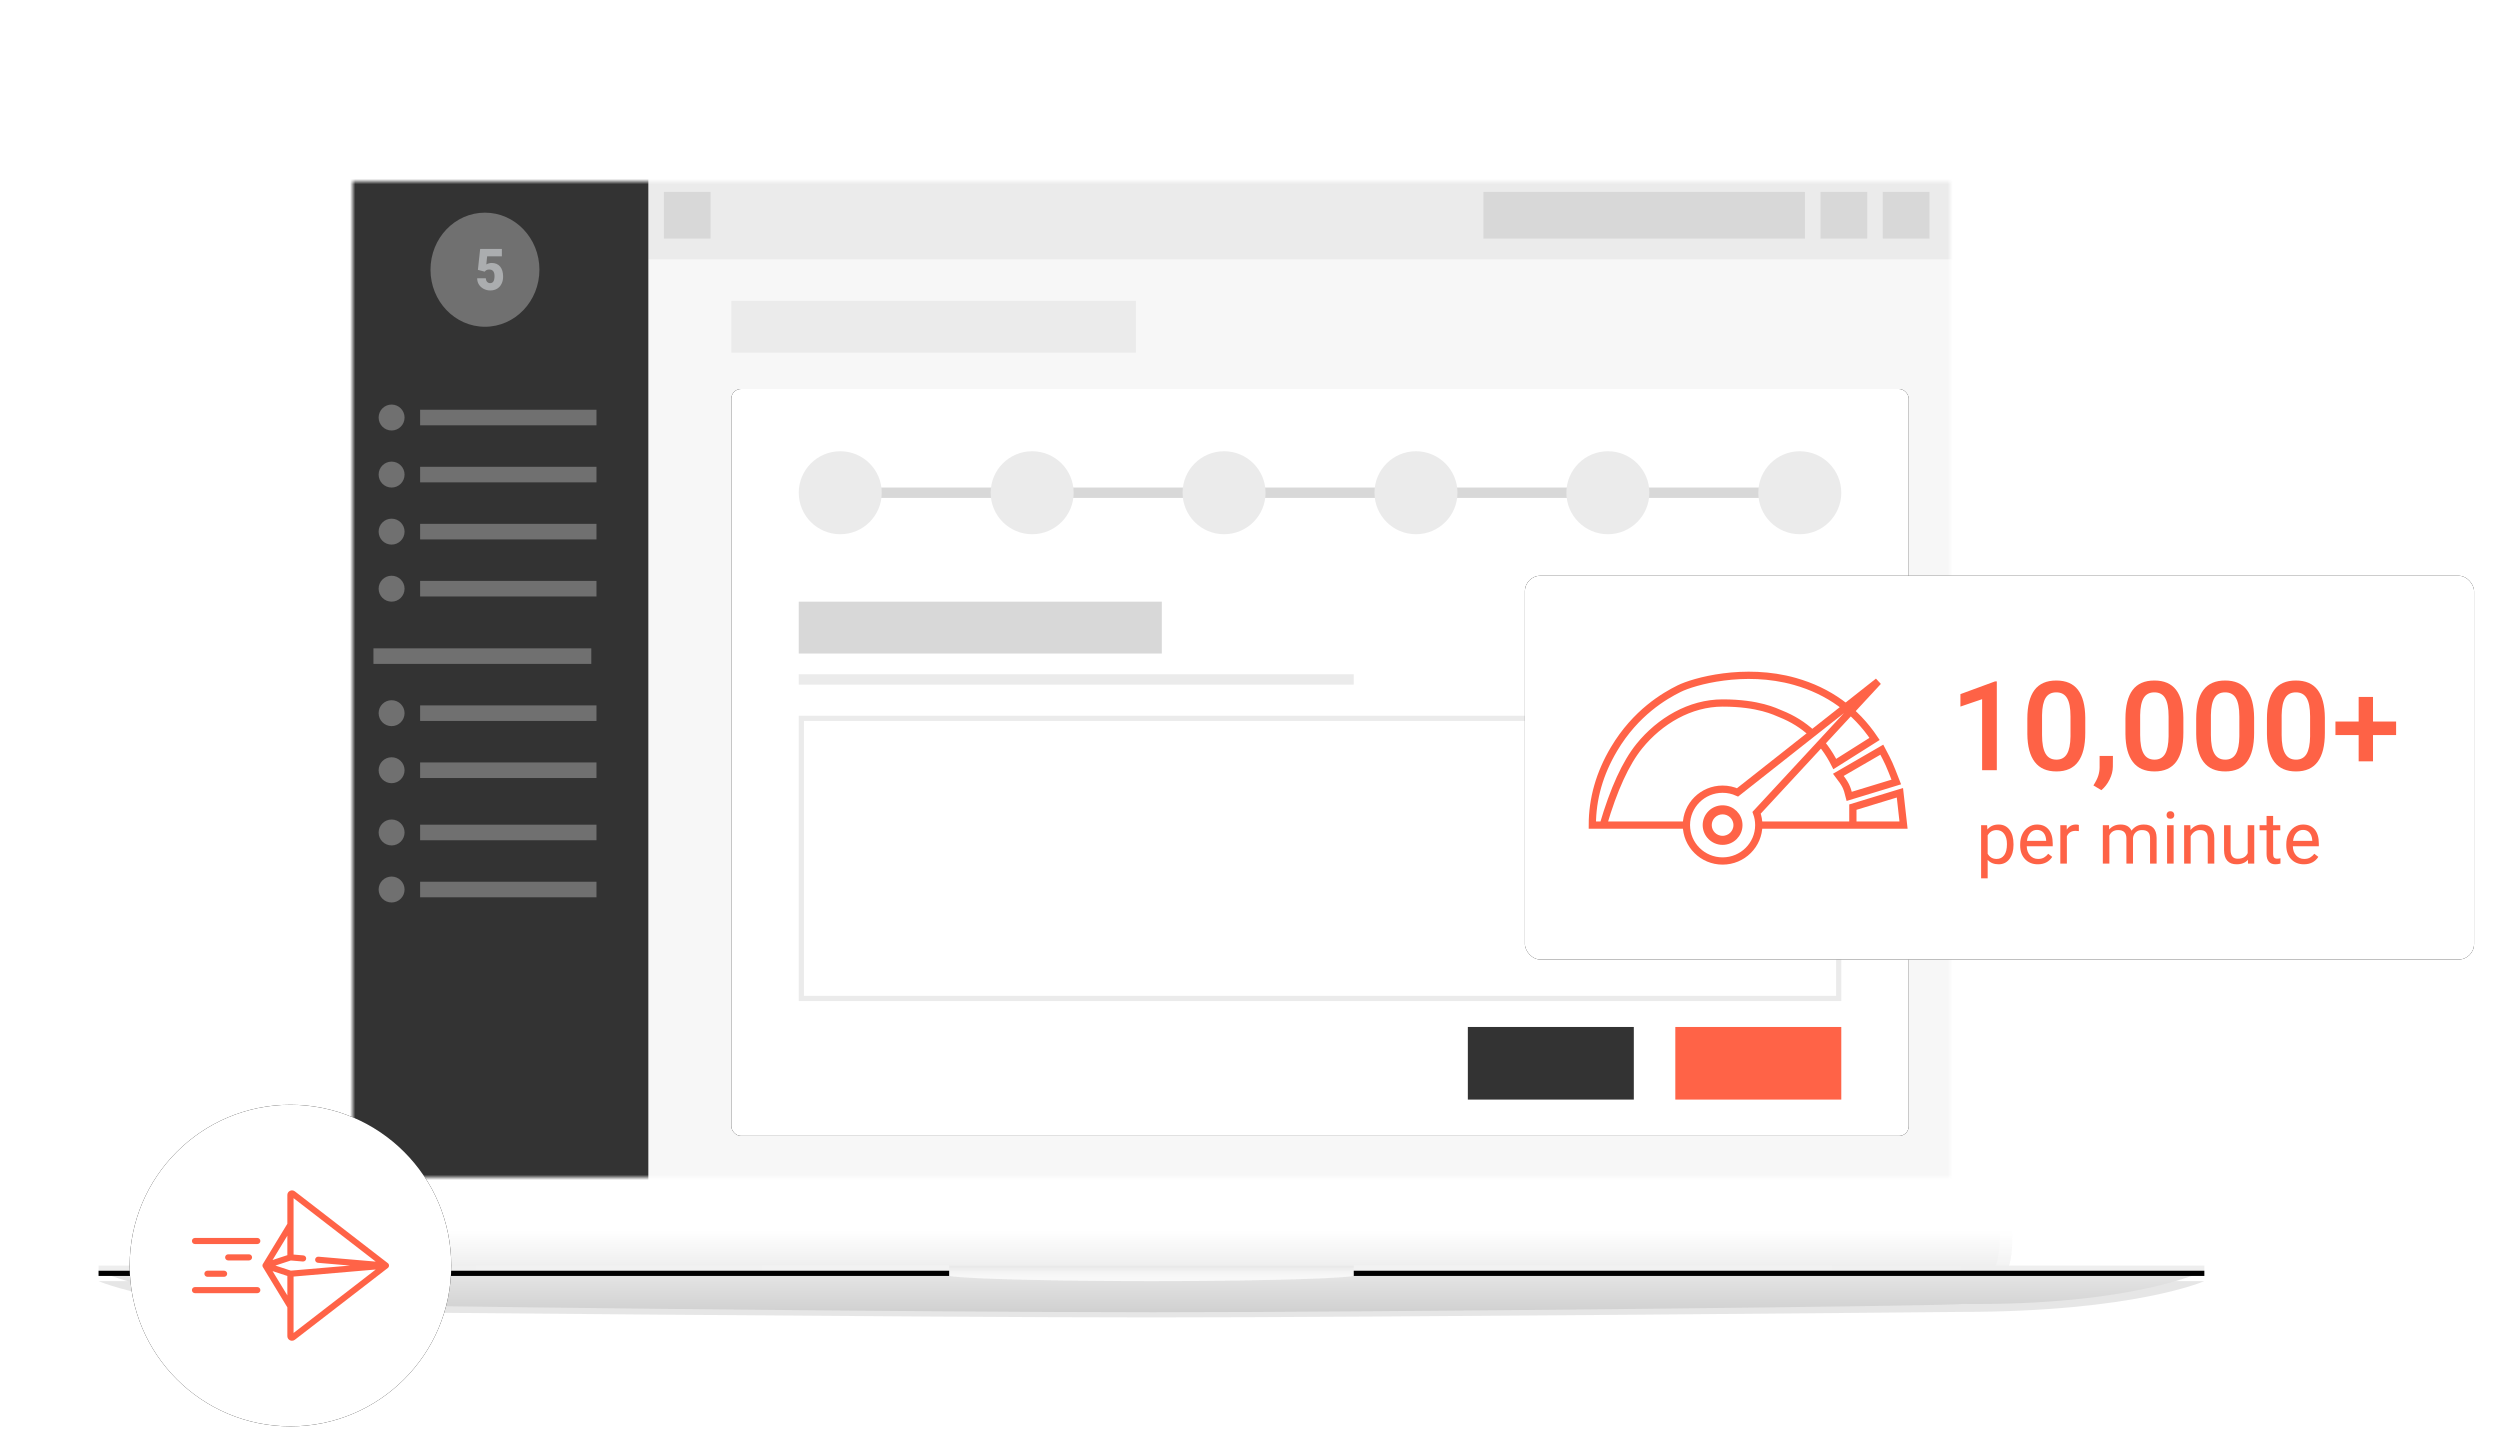 <?xml version="1.0" encoding="UTF-8"?>
<svg width="482px" height="280px" viewBox="0 0 482 280" version="1.1" xmlns="http://www.w3.org/2000/svg" xmlns:xlink="http://www.w3.org/1999/xlink">
    <!-- Generator: Sketch 44.1 (41455) - http://www.bohemiancoding.com/sketch -->
    <title>FULL IMG</title>
    <desc>Created with Sketch.</desc>
    <defs>
        <filter x="-13.5%" y="-11.5%" width="127.1%" height="135.3%" filterUnits="objectBoundingBox" id="filter-1">
            <feOffset dx="0" dy="0" in="SourceAlpha" result="shadowOffsetOuter1"></feOffset>
            <feGaussianBlur stdDeviation="9" in="shadowOffsetOuter1" result="shadowBlurOuter1"></feGaussianBlur>
            <feColorMatrix values="0 0 0 0 0   0 0 0 0 0   0 0 0 0 0  0 0 0 0.1 0" type="matrix" in="shadowBlurOuter1" result="shadowMatrixOuter1"></feColorMatrix>
            <feMerge>
                <feMergeNode in="shadowMatrixOuter1"></feMergeNode>
                <feMergeNode in="SourceGraphic"></feMergeNode>
            </feMerge>
        </filter>
        <path d="M406,228 C406,228 392.594,233.936 359.081,233.936 C359.081,233.936 246.848,235 203,235 C159.152,235 46.919,233.936 46.919,233.936 C13.406,233.936 0,228 0,228 L406,228 Z" id="path-2"></path>
        <filter x="-6.7%" y="-376.8%" width="113.5%" height="882.1%" filterUnits="objectBoundingBox" id="filter-3">
            <feGaussianBlur stdDeviation="8.125 0" in="SourceGraphic"></feGaussianBlur>
        </filter>
        <filter x="-7.2%" y="-405.4%" width="114.5%" height="939.3%" filterUnits="objectBoundingBox" id="filter-4">
            <feOffset dx="0" dy="1" in="SourceAlpha" result="shadowOffsetOuter1"></feOffset>
            <feGaussianBlur stdDeviation="1.5" in="shadowOffsetOuter1" result="shadowBlurOuter1"></feGaussianBlur>
            <feColorMatrix values="0 0 0 0 0   0 0 0 0 0   0 0 0 0 0  0 0 0 1 0" type="matrix" in="shadowBlurOuter1"></feColorMatrix>
        </filter>
        <linearGradient x1="50%" y1="100%" x2="50%" y2="95.361%" id="linearGradient-5">
            <stop stop-color="#000000" offset="0%"></stop>
            <stop stop-color="#000000" stop-opacity="0" offset="100%"></stop>
        </linearGradient>
        <path d="M357.305,0 C363.661,0 369,5.357 369,11.728 L369,218.272 C369,224.643 368.961,230 362.503,230 L44.147,230 C37.607,230 37,224.643 37,218.272 L37,11.728 C37,5.357 42.339,0 48.695,0 L357.305,0 Z" id="path-6"></path>
        <rect id="path-7" x="49" y="17" width="308" height="192"></rect>
        <rect id="path-9" x="49" y="17" width="308" height="192"></rect>
        <rect id="path-11" x="0" y="0" width="227" height="144" rx="1.859"></rect>
        <filter x="-2.0%" y="-3.1%" width="104.0%" height="106.2%" filterUnits="objectBoundingBox" id="filter-12">
            <feOffset dx="0" dy="0" in="SourceAlpha" result="shadowOffsetOuter1"></feOffset>
            <feGaussianBlur stdDeviation="1.5" in="shadowOffsetOuter1" result="shadowBlurOuter1"></feGaussianBlur>
            <feColorMatrix values="0 0 0 0 0   0 0 0 0 0   0 0 0 0 0  0 0 0 0.2 0" type="matrix" in="shadowBlurOuter1"></feColorMatrix>
        </filter>
        <linearGradient x1="50%" y1="99.741%" x2="50%" y2="0%" id="linearGradient-13">
            <stop stop-color="#D0D0D0" offset="0%"></stop>
            <stop stop-color="#E7E7E7" offset="100%"></stop>
        </linearGradient>
        <linearGradient x1="100%" y1="59.021%" x2="0%" y2="59.021%" id="linearGradient-14">
            <stop stop-color="#000000" offset="0%"></stop>
            <stop stop-color="#FFFFFF" stop-opacity="0.5" offset="49.649%"></stop>
            <stop stop-color="#000000" offset="100%"></stop>
        </linearGradient>
        <rect id="path-15" x="0" y="226" width="406" height="1"></rect>
        <filter x="-0.1%" y="-50.0%" width="100.2%" height="200.0%" filterUnits="objectBoundingBox" id="filter-16">
            <feOffset dx="0" dy="1" in="SourceAlpha" result="shadowOffsetInner1"></feOffset>
            <feComposite in="shadowOffsetInner1" in2="SourceAlpha" operator="arithmetic" k2="-1" k3="1" result="shadowInnerInner1"></feComposite>
            <feColorMatrix values="0 0 0 0 1   0 0 0 0 1   0 0 0 0 1  0 0 0 0.3 0" type="matrix" in="shadowInnerInner1"></feColorMatrix>
        </filter>
        <linearGradient x1="50%" y1="2.057%" x2="50%" y2="100%" id="linearGradient-17">
            <stop stop-color="#000000" offset="0%"></stop>
            <stop stop-color="#9A9A9A" offset="100%"></stop>
        </linearGradient>
        <linearGradient x1="50%" y1="50%" x2="50%" y2="0%" id="linearGradient-18">
            <stop stop-color="#000000" stop-opacity="0" offset="0%"></stop>
            <stop stop-color="#000000" offset="100%"></stop>
        </linearGradient>
        <linearGradient x1="50%" y1="20.793%" x2="50%" y2="100%" id="linearGradient-19">
            <stop stop-color="#FFFFFF" stop-opacity="-0.064" offset="0%"></stop>
            <stop stop-color="#FFFFFF" stop-opacity="0" offset="0%"></stop>
            <stop stop-color="#FFFFFF" offset="100%"></stop>
        </linearGradient>
        <path d="M203,229 C188.233,229 167.859,228.667 164,228 L164,226 L242,226 L242,228 C238.141,228.667 217.767,229 203,229 Z" id="path-20"></path>
        <circle id="path-21" cx="31" cy="31" r="31"></circle>
        <filter x="-12.1%" y="-12.1%" width="124.2%" height="124.2%" filterUnits="objectBoundingBox" id="filter-22">
            <feOffset dx="0" dy="0" in="SourceAlpha" result="shadowOffsetOuter1"></feOffset>
            <feGaussianBlur stdDeviation="2.5" in="shadowOffsetOuter1" result="shadowBlurOuter1"></feGaussianBlur>
            <feColorMatrix values="0 0 0 0 0   0 0 0 0 0   0 0 0 0 0  0 0 0 0.2 0" type="matrix" in="shadowBlurOuter1"></feColorMatrix>
        </filter>
        <rect id="path-23" x="0" y="0" width="183" height="74" rx="3"></rect>
        <filter x="-4.1%" y="-10.1%" width="108.2%" height="120.3%" filterUnits="objectBoundingBox" id="filter-24">
            <feOffset dx="0" dy="0" in="SourceAlpha" result="shadowOffsetOuter1"></feOffset>
            <feGaussianBlur stdDeviation="2.5" in="shadowOffsetOuter1" result="shadowBlurOuter1"></feGaussianBlur>
            <feColorMatrix values="0 0 0 0 0   0 0 0 0 0   0 0 0 0 0  0 0 0 0.2 0" type="matrix" in="shadowBlurOuter1"></feColorMatrix>
        </filter>
    </defs>
    <g id="Page-1" stroke="none" stroke-width="1" fill="none" fill-rule="evenodd">
        <g id="02-SENDING-SMS" transform="translate(-717, -391)">
            <g id="ROW-01-Copy" transform="translate(0, 320)">
                <g id="FULL-IMG" transform="translate(736, 89)">
                    <g id="macbook" filter="url(#filter-1)">
                        <g id="shadow" opacity="0.1" filter="url(#filter-3)" fill-opacity="1" fill="black">
                            <use filter="url(#filter-4)" xlink:href="#path-2"></use>
                        </g>
                        <g id="top">
                            <use fill="#FFFFFF" fill-rule="evenodd" xlink:href="#path-6"></use>
                            <use fill-opacity="0.1" fill="url(#linearGradient-5)" fill-rule="evenodd" style="mix-blend-mode: multiply;" xlink:href="#path-6"></use>
                            <path stroke-opacity="0.25" stroke="#FFFFFF" stroke-width="2.437" d="M357.305,1.219 L48.695,1.219 C43.014,1.219 38.219,6.028 38.219,11.728 L38.219,218.272 C38.219,226.057 39.455,228.781 44.147,228.781 L362.503,228.781 C366.963,228.781 367.781,226.642 367.781,218.272 L367.781,11.728 C367.781,6.028 362.986,1.219 357.305,1.219 Z"></path>
                        </g>
                        <mask id="mask-8" fill="white">
                            <use xlink:href="#path-7"></use>
                        </mask>
                        <use id="screen" fill="#FFFFFF" xlink:href="#path-7"></use>
                        <mask id="mask-10" fill="white">
                            <use xlink:href="#path-9"></use>
                        </mask>
                        <rect stroke="#FFFFFF" stroke-width="0.812" x="49.406" y="17.406" width="307.188" height="191.188"></rect>
                        <g id="INFO" mask="url(#mask-10)">
                            <g transform="translate(44, 16)">
                                <path d="M1.652,0 L320.348,0 L320.348,2.22044605e-16 C321.26,-3.15569476e-14 322,0.74 322,1.652 L322,194 L0,194 L0,1.652 L2.22044605e-16,1.652 C1.10283912e-16,0.74 0.74,1.30462281e-14 1.652,1.28785871e-14 Z" id="Mask" fill="#F7F7F7"></path>
                                <g id="Top-Bar" stroke-width="1" fill="none" transform="translate(62, 0)">
                                    <rect id="Head-BG" fill="#EBEBEB" x="0" y="0" width="260" height="16"></rect>
                                    <rect id="Block" fill="#D8D8D8" x="3" y="3" width="9" height="9"></rect>
                                    <rect id="Block" fill="#D8D8D8" x="238" y="3" width="9" height="9"></rect>
                                    <rect id="Block" fill="#D8D8D8" x="226" y="3" width="9" height="9"></rect>
                                    <rect id="Block" fill="#D8D8D8" x="161" y="3" width="62" height="9"></rect>
                                </g>
                                <rect id="BG" fill="#333333" x="0" y="0" width="62" height="194"></rect>
                                <g id="MENU" opacity="0.3" stroke-width="1" fill="none" transform="translate(9, 44)">
                                    <g id="List" transform="translate(1, 0)" fill="#FFFFFF">
                                        <rect id="Text" x="8" y="1" width="34" height="3"></rect>
                                        <circle id="Icon" cx="2.5" cy="2.5" r="2.5"></circle>
                                    </g>
                                    <g id="List-Copy" transform="translate(1, 11)" fill="#FFFFFF">
                                        <rect id="Text" x="8" y="1" width="34" height="3"></rect>
                                        <circle id="Icon" cx="2.5" cy="2.5" r="2.5"></circle>
                                    </g>
                                    <g id="List-Copy-2" transform="translate(1, 22)" fill="#FFFFFF">
                                        <rect id="Text" x="8" y="1" width="34" height="3"></rect>
                                        <circle id="Icon" cx="2.5" cy="2.5" r="2.5"></circle>
                                    </g>
                                    <g id="List-Copy-3" transform="translate(1, 33)" fill="#FFFFFF">
                                        <rect id="Text" x="8" y="1" width="34" height="3"></rect>
                                        <circle id="Icon" cx="2.5" cy="2.5" r="2.5"></circle>
                                    </g>
                                    <g id="List-Copy-4" transform="translate(1, 57)" fill="#FFFFFF">
                                        <rect id="Text" x="8" y="1" width="34" height="3"></rect>
                                        <circle id="Icon" cx="2.5" cy="2.5" r="2.5"></circle>
                                    </g>
                                    <rect id="Rectangle-2" fill="#FFFFFF" x="0" y="47" width="42" height="3"></rect>
                                    <g id="List-Copy-5" transform="translate(1, 68)" fill="#FFFFFF">
                                        <rect id="Text" x="8" y="1" width="34" height="3"></rect>
                                        <circle id="Icon" cx="2.5" cy="2.5" r="2.5"></circle>
                                    </g>
                                    <g id="List-Copy-6" transform="translate(1, 80)" fill="#FFFFFF">
                                        <rect id="Text" x="8" y="1" width="34" height="3"></rect>
                                        <circle id="Icon" cx="2.5" cy="2.5" r="2.5"></circle>
                                    </g>
                                    <g id="List-Copy-7" transform="translate(1, 91)" fill="#FFFFFF">
                                        <rect id="Text" x="8" y="1" width="34" height="3"></rect>
                                        <circle id="Icon" cx="2.5" cy="2.5" r="2.5"></circle>
                                    </g>
                                </g>
                                <g id="5" stroke-width="1" fill="none" transform="translate(20, 7)">
                                    <ellipse id="BG" fill="#FFFFFF" opacity="0.3" cx="10.5" cy="11" rx="10.5" ry="11"></ellipse>
                                    <path d="M9.138,11.033 L9.575,7 L13.759,7 L13.759,8.42 L10.922,8.42 L10.76,9.986 C10.878,9.911 11.033,9.844 11.225,9.786 C11.416,9.728 11.604,9.699 11.788,9.699 C12.499,9.699 13.045,9.931 13.427,10.396 C13.809,10.86 14,11.511 14,12.35 C14,12.855 13.898,13.313 13.693,13.724 C13.488,14.134 13.2,14.449 12.83,14.669 C12.46,14.89 12.022,15 11.517,15 C11.068,15 10.647,14.898 10.254,14.694 C9.86,14.49 9.552,14.21 9.329,13.854 C9.107,13.498 8.997,13.096 9,12.648 L10.662,12.648 C10.678,12.937 10.762,13.166 10.913,13.336 C11.063,13.506 11.262,13.591 11.507,13.591 C12.065,13.591 12.343,13.136 12.343,12.225 C12.343,11.383 12.002,10.962 11.321,10.962 C10.934,10.962 10.645,11.099 10.455,11.374 L9.138,11.033 Z" fill="#E6EBEE" opacity="0.5"></path>
                                </g>
                                <g id="Block-01" stroke-width="1" fill="none" transform="translate(78, 41)">
                                    <g id="BG">
                                        <use fill="black" fill-opacity="1" filter="url(#filter-12)" xlink:href="#path-11"></use>
                                        <use fill="#FFFFFF" fill-rule="evenodd" xlink:href="#path-11"></use>
                                    </g>
                                    <rect id="Rectangle-3" fill="#333333" x="142" y="123" width="32" height="14"></rect>
                                    <rect id="Rectangle-3-Copy" fill="#FF6347" x="182" y="123" width="32" height="14"></rect>
                                    <rect id="Rectangle" stroke="#EBEBEB" x="13.5" y="63.5" width="200" height="54"></rect>
                                </g>
                                <g id="TOp" stroke-width="1" fill="none" transform="translate(91, 53)">
                                    <rect id="Rectangle-9" fill="#D8D8D8" x="8" y="7" width="186" height="2"></rect>
                                    <circle id="Oval-2" fill="#EBEBEB" cx="8" cy="8" r="8"></circle>
                                    <circle id="Oval-2-Copy" fill="#EBEBEB" cx="45" cy="8" r="8"></circle>
                                    <circle id="Oval-2-Copy-2" fill="#EBEBEB" cx="82" cy="8" r="8"></circle>
                                    <circle id="Oval-2-Copy-3" fill="#EBEBEB" cx="119" cy="8" r="8"></circle>
                                    <circle id="Oval-2-Copy-4" fill="#EBEBEB" cx="156" cy="8" r="8"></circle>
                                    <circle id="Oval-2-Copy-5" fill="#EBEBEB" cx="193" cy="8" r="8"></circle>
                                </g>
                                <rect id="Rectangle-11" fill="#D8D8D8" x="91" y="82" width="70" height="10"></rect>
                                <rect id="Rectangle-11-Copy" fill="#EBEBEB" x="91" y="96" width="107" height="2"></rect>
                                <rect id="Rectangle-7" fill="#EBEBEB" x="78" y="24" width="78" height="10"></rect>
                            </g>
                        </g>
                        <path d="M406,227 C406,227 392.594,233.784 359.229,233.4 C359.081,233.784 246.848,235 203.325,235 C159.152,235 46.919,233.784 46.771,233.4 C13.406,233.784 0,227 0,227 L406,227 Z" id="bottom" fill="url(#linearGradient-13)"></path>
                        <g id="bottomfront">
                            <use fill="#F3F3F3" fill-rule="evenodd" xlink:href="#path-15"></use>
                            <use fill-opacity="0.02" fill="url(#linearGradient-14)" fill-rule="evenodd" style="mix-blend-mode: multiply;" xlink:href="#path-15"></use>
                            <use fill="black" fill-opacity="1" filter="url(#filter-16)" xlink:href="#path-15"></use>
                        </g>
                        <g id="shadows">
                            <use fill="#FAFAFA" xlink:href="#path-20"></use>
                            <use fill-opacity="0.03" fill="url(#linearGradient-17)" style="mix-blend-mode: multiply;" xlink:href="#path-20"></use>
                            <use fill-opacity="0.04" fill="url(#linearGradient-18)" style="mix-blend-mode: multiply;" xlink:href="#path-20"></use>
                            <use fill-opacity="0.3" fill="url(#linearGradient-19)" style="mix-blend-mode: soft-light;" xlink:href="#path-20"></use>
                        </g>
                    </g>
                    <g id="SEND-ICOn" transform="translate(6, 195)">
                        <g id="BG">
                            <use fill="black" fill-opacity="1" filter="url(#filter-22)" xlink:href="#path-21"></use>
                            <use fill="#FFFFFF" fill-rule="evenodd" xlink:href="#path-21"></use>
                        </g>
                        <g id="paper-plane" transform="translate(12, 16.5)" fill-rule="nonzero" fill="#FF6347">
                            <path d="M12.601,9.172 L0.6,9.172 C0.269,9.172 0,9.437 0,9.764 C0,10.091 0.269,10.356 0.6,10.356 L12.601,10.356 C12.932,10.356 13.201,10.091 13.201,9.764 C13.201,9.437 12.932,9.172 12.601,9.172 Z" id="Shape"></path>
                            <path d="M11,12.329 L7,12.329 C6.669,12.329 6.4,12.594 6.4,12.921 C6.4,13.248 6.669,13.513 7,13.513 L11,13.513 C11.332,13.513 11.601,13.248 11.601,12.921 C11.6,12.594 11.332,12.329 11,12.329 Z" id="Shape"></path>
                            <path d="M12.601,18.644 L0.6,18.644 C0.269,18.644 0,18.909 0,19.236 C0,19.563 0.269,19.828 0.6,19.828 L12.601,19.828 C12.932,19.828 13.201,19.563 13.201,19.236 C13.201,18.909 12.932,18.644 12.601,18.644 Z" id="Shape"></path>
                            <path d="M6.2,15.487 L3,15.487 C2.669,15.487 2.4,15.752 2.4,16.079 C2.4,16.406 2.669,16.671 3,16.671 L6.2,16.671 C6.532,16.671 6.8,16.406 6.8,16.079 C6.8,15.752 6.532,15.487 6.2,15.487 Z" id="Shape"></path>
                            <path d="M37.999,14.453 C37.997,14.437 37.995,14.421 37.992,14.406 C37.99,14.391 37.987,14.376 37.984,14.36 C37.98,14.344 37.974,14.328 37.969,14.312 C37.966,14.302 37.964,14.292 37.96,14.283 C37.958,14.278 37.956,14.275 37.954,14.27 C37.947,14.255 37.939,14.24 37.931,14.225 C37.924,14.212 37.917,14.198 37.909,14.186 C37.901,14.172 37.891,14.16 37.881,14.147 C37.872,14.134 37.862,14.121 37.852,14.109 C37.842,14.098 37.831,14.088 37.82,14.078 C37.808,14.066 37.795,14.054 37.782,14.043 C37.778,14.04 37.775,14.036 37.772,14.034 L19.847,0.192 C19.575,-0.018 19.214,-0.055 18.904,0.094 C18.593,0.243 18.401,0.547 18.401,0.888 L18.401,6.442 L13.686,14.195 C13.686,14.196 13.686,14.196 13.686,14.196 C13.68,14.205 13.675,14.215 13.67,14.224 C13.668,14.229 13.666,14.233 13.663,14.237 C13.653,14.258 13.643,14.28 13.635,14.302 C13.634,14.306 13.633,14.309 13.632,14.313 C13.63,14.316 13.63,14.32 13.628,14.324 C13.626,14.332 13.623,14.341 13.62,14.35 C13.62,14.352 13.619,14.354 13.618,14.357 C13.615,14.371 13.612,14.385 13.61,14.4 C13.609,14.403 13.608,14.405 13.608,14.408 C13.608,14.41 13.607,14.411 13.607,14.413 C13.605,14.426 13.604,14.438 13.603,14.451 C13.602,14.457 13.602,14.464 13.601,14.471 C13.601,14.478 13.601,14.486 13.601,14.493 C13.601,14.495 13.6,14.498 13.6,14.5 C13.6,14.502 13.601,14.505 13.601,14.507 C13.601,14.514 13.601,14.522 13.601,14.529 C13.601,14.536 13.602,14.543 13.603,14.549 C13.604,14.562 13.605,14.574 13.607,14.587 C13.607,14.589 13.608,14.59 13.608,14.592 C13.608,14.595 13.609,14.597 13.61,14.6 C13.612,14.615 13.615,14.629 13.618,14.643 C13.619,14.646 13.62,14.648 13.62,14.65 C13.623,14.659 13.626,14.668 13.628,14.676 C13.63,14.68 13.63,14.684 13.632,14.687 C13.633,14.691 13.634,14.694 13.635,14.698 C13.643,14.72 13.653,14.742 13.663,14.763 C13.666,14.767 13.668,14.771 13.67,14.776 C13.675,14.785 13.68,14.795 13.686,14.804 C13.686,14.804 13.686,14.804 13.686,14.805 L18.401,22.558 L18.401,28.112 C18.401,28.453 18.593,28.757 18.904,28.906 C19.029,28.967 19.164,28.996 19.297,28.996 C19.492,28.996 19.685,28.932 19.847,28.808 L37.771,14.966 C37.777,14.962 37.781,14.957 37.787,14.952 C37.801,14.941 37.814,14.928 37.827,14.916 C37.836,14.906 37.846,14.897 37.854,14.887 C37.866,14.874 37.876,14.86 37.887,14.846 C37.895,14.835 37.903,14.824 37.91,14.812 C37.919,14.798 37.927,14.784 37.934,14.769 C37.941,14.756 37.948,14.744 37.953,14.73 C37.955,14.726 37.958,14.722 37.96,14.717 C37.964,14.708 37.965,14.698 37.969,14.688 C37.974,14.672 37.98,14.656 37.984,14.639 C37.987,14.624 37.99,14.609 37.992,14.594 C37.995,14.579 37.997,14.563 37.998,14.547 C38,14.531 38,14.516 38,14.5 C38,14.484 38,14.469 37.999,14.453 Z M18.401,8.743 L18.401,12.494 L15.55,13.432 L18.401,8.743 Z M18.401,20.256 L15.55,15.568 L18.401,16.506 L18.401,20.256 Z M19.601,27.494 L19.601,16.622 L35.44,15.262 L19.601,27.494 Z M24.406,12.791 C24.056,12.761 23.754,13.033 23.754,13.38 C23.754,13.688 23.992,13.944 24.302,13.97 L30.475,14.5 L19.073,15.478 L16.098,14.5 L19.073,13.522 L21.379,13.719 C21.73,13.75 22.031,13.477 22.031,13.13 C22.031,12.823 21.793,12.566 21.483,12.54 L19.601,12.378 L19.601,1.506 L35.44,13.737 L24.406,12.791 Z" id="Shape"></path>
                        </g>
                    </g>
                    <g id="10000-per-minute" transform="translate(275, 93)">
                        <g id="BG">
                            <use fill="black" fill-opacity="1" filter="url(#filter-24)" xlink:href="#path-23"></use>
                            <use fill="#FFFFFF" fill-rule="evenodd" xlink:href="#path-23"></use>
                        </g>
                        <g id="Text" transform="translate(83, 19.5)" fill="#FE6246">
                            <path d="M11.205,32.384 C11.205,33.509 10.948,34.416 10.433,35.104 C9.918,35.793 9.22,36.137 8.341,36.137 C7.443,36.137 6.737,35.852 6.222,35.282 L6.222,38.844 L4.957,38.844 L4.957,28.604 L6.112,28.604 L6.174,29.424 C6.689,28.786 7.404,28.467 8.32,28.467 C9.209,28.467 9.912,28.802 10.429,29.472 C10.946,30.142 11.205,31.074 11.205,32.268 L11.205,32.384 Z M9.94,32.24 C9.94,31.406 9.763,30.748 9.407,30.265 C9.052,29.782 8.564,29.54 7.944,29.54 C7.179,29.54 6.604,29.88 6.222,30.559 L6.222,34.093 C6.6,34.767 7.179,35.104 7.958,35.104 C8.564,35.104 9.046,34.864 9.404,34.383 C9.762,33.903 9.94,33.188 9.94,32.24 Z M15.881,36.137 C14.878,36.137 14.063,35.807 13.434,35.149 C12.805,34.49 12.49,33.61 12.49,32.507 L12.49,32.274 C12.49,31.541 12.63,30.886 12.911,30.309 C13.191,29.733 13.583,29.281 14.086,28.956 C14.59,28.63 15.136,28.467 15.724,28.467 C16.685,28.467 17.433,28.784 17.966,29.417 C18.499,30.05 18.766,30.957 18.766,32.138 L18.766,32.664 L13.755,32.664 C13.773,33.393 13.986,33.982 14.394,34.431 C14.802,34.88 15.32,35.104 15.949,35.104 C16.396,35.104 16.774,35.013 17.084,34.831 C17.394,34.649 17.665,34.407 17.897,34.106 L18.67,34.708 C18.05,35.66 17.12,36.137 15.881,36.137 Z M15.724,29.506 C15.213,29.506 14.785,29.692 14.438,30.063 C14.092,30.434 13.878,30.955 13.796,31.625 L17.501,31.625 L17.501,31.529 C17.465,30.887 17.291,30.389 16.981,30.036 C16.672,29.682 16.252,29.506 15.724,29.506 Z M23.804,29.738 C23.612,29.706 23.405,29.69 23.182,29.69 C22.352,29.69 21.789,30.044 21.493,30.75 L21.493,36 L20.229,36 L20.229,28.604 L21.459,28.604 L21.479,29.458 C21.894,28.797 22.482,28.467 23.243,28.467 C23.489,28.467 23.676,28.499 23.804,28.562 L23.804,29.738 Z M29.621,28.604 L29.655,29.424 C30.198,28.786 30.929,28.467 31.85,28.467 C32.884,28.467 33.588,28.863 33.962,29.656 C34.208,29.301 34.528,29.014 34.922,28.795 C35.317,28.576 35.783,28.467 36.32,28.467 C37.943,28.467 38.768,29.326 38.795,31.044 L38.795,36 L37.53,36 L37.53,31.119 C37.53,30.59 37.41,30.195 37.168,29.933 C36.926,29.671 36.521,29.54 35.951,29.54 C35.482,29.54 35.092,29.68 34.782,29.96 C34.472,30.241 34.292,30.618 34.242,31.092 L34.242,36 L32.971,36 L32.971,31.153 C32.971,30.078 32.444,29.54 31.392,29.54 C30.562,29.54 29.995,29.893 29.689,30.6 L29.689,36 L28.425,36 L28.425,28.604 L29.621,28.604 Z M42.076,36 L40.812,36 L40.812,28.604 L42.076,28.604 L42.076,36 Z M40.709,26.642 C40.709,26.437 40.772,26.263 40.897,26.122 C41.022,25.981 41.208,25.91 41.454,25.91 C41.7,25.91 41.887,25.981 42.015,26.122 C42.142,26.263 42.206,26.437 42.206,26.642 C42.206,26.847 42.142,27.018 42.015,27.154 C41.887,27.291 41.7,27.359 41.454,27.359 C41.208,27.359 41.022,27.291 40.897,27.154 C40.772,27.018 40.709,26.847 40.709,26.642 Z M45.296,28.604 L45.337,29.533 C45.902,28.822 46.64,28.467 47.552,28.467 C49.115,28.467 49.903,29.349 49.917,31.112 L49.917,36 L48.652,36 L48.652,31.105 C48.648,30.572 48.526,30.178 48.287,29.923 C48.047,29.668 47.675,29.54 47.169,29.54 C46.759,29.54 46.399,29.649 46.089,29.868 C45.779,30.087 45.537,30.374 45.364,30.729 L45.364,36 L44.1,36 L44.1,28.604 L45.296,28.604 Z M56.391,35.269 C55.898,35.847 55.176,36.137 54.224,36.137 C53.435,36.137 52.835,35.908 52.422,35.45 C52.01,34.992 51.801,34.314 51.797,33.416 L51.797,28.604 L53.062,28.604 L53.062,33.382 C53.062,34.503 53.517,35.063 54.429,35.063 C55.395,35.063 56.037,34.703 56.356,33.983 L56.356,28.604 L57.621,28.604 L57.621,36 L56.418,36 L56.391,35.269 Z M61.258,26.812 L61.258,28.604 L62.639,28.604 L62.639,29.581 L61.258,29.581 L61.258,34.168 C61.258,34.464 61.319,34.686 61.442,34.834 C61.565,34.983 61.775,35.057 62.071,35.057 C62.217,35.057 62.418,35.029 62.673,34.975 L62.673,36 C62.34,36.091 62.017,36.137 61.702,36.137 C61.137,36.137 60.711,35.966 60.424,35.624 C60.137,35.282 59.993,34.797 59.993,34.168 L59.993,29.581 L58.646,29.581 L58.646,28.604 L59.993,28.604 L59.993,26.812 L61.258,26.812 Z M67.185,36.137 C66.182,36.137 65.366,35.807 64.737,35.149 C64.108,34.49 63.794,33.61 63.794,32.507 L63.794,32.274 C63.794,31.541 63.934,30.886 64.214,30.309 C64.495,29.733 64.887,29.281 65.39,28.956 C65.894,28.63 66.439,28.467 67.027,28.467 C67.989,28.467 68.736,28.784 69.27,29.417 C69.803,30.05 70.069,30.957 70.069,32.138 L70.069,32.664 L65.059,32.664 C65.077,33.393 65.29,33.982 65.698,34.431 C66.106,34.88 66.624,35.104 67.253,35.104 C67.7,35.104 68.078,35.013 68.388,34.831 C68.698,34.649 68.969,34.407 69.201,34.106 L69.974,34.708 C69.354,35.66 68.424,36.137 67.185,36.137 Z M67.027,29.506 C66.517,29.506 66.089,29.692 65.742,30.063 C65.396,30.434 65.182,30.955 65.1,31.625 L68.805,31.625 L68.805,31.529 C68.768,30.887 68.595,30.389 68.285,30.036 C67.975,29.682 67.556,29.506 67.027,29.506 Z" id="per-minute"></path>
                            <path d="M7.988,18 L5.152,18 L5.152,4.301 L0.969,5.73 L0.969,3.328 L7.625,0.879 L7.988,0.879 L7.988,18 Z M25.039,10.816 C25.039,13.27 24.58,15.119 23.662,16.365 C22.744,17.611 21.348,18.234 19.473,18.234 C17.629,18.234 16.24,17.627 15.307,16.412 C14.373,15.197 13.895,13.398 13.871,11.016 L13.871,8.062 C13.871,5.609 14.33,3.77 15.248,2.543 C16.166,1.316 17.566,0.703 19.449,0.703 C21.316,0.703 22.709,1.301 23.627,2.496 C24.545,3.691 25.016,5.48 25.039,7.863 L25.039,10.816 Z M22.191,7.629 C22.191,6.027 21.973,4.854 21.535,4.107 C21.098,3.361 20.402,2.988 19.449,2.988 C18.52,2.988 17.836,3.342 17.398,4.049 C16.961,4.756 16.73,5.859 16.707,7.359 L16.707,11.227 C16.707,12.82 16.93,14.008 17.375,14.789 C17.82,15.57 18.52,15.961 19.473,15.961 C20.387,15.961 21.062,15.6 21.5,14.877 C21.938,14.154 22.168,13.023 22.191,11.484 L22.191,7.629 Z M28.145,21.844 L26.609,20.93 C27.063,20.219 27.373,19.6 27.541,19.072 C27.709,18.545 27.797,18.008 27.805,17.461 L27.805,15.246 L30.371,15.246 L30.359,17.297 C30.352,18.125 30.143,18.955 29.732,19.787 C29.322,20.619 28.793,21.305 28.145,21.844 Z M43.953,10.816 C43.953,13.27 43.494,15.119 42.576,16.365 C41.658,17.611 40.262,18.234 38.387,18.234 C36.543,18.234 35.154,17.627 34.221,16.412 C33.287,15.197 32.809,13.398 32.785,11.016 L32.785,8.062 C32.785,5.609 33.244,3.77 34.162,2.543 C35.08,1.316 36.48,0.703 38.363,0.703 C40.23,0.703 41.623,1.301 42.541,2.496 C43.459,3.691 43.93,5.48 43.953,7.863 L43.953,10.816 Z M41.105,7.629 C41.105,6.027 40.887,4.854 40.449,4.107 C40.012,3.361 39.316,2.988 38.363,2.988 C37.434,2.988 36.75,3.342 36.312,4.049 C35.875,4.756 35.645,5.859 35.621,7.359 L35.621,11.227 C35.621,12.82 35.844,14.008 36.289,14.789 C36.734,15.57 37.434,15.961 38.387,15.961 C39.301,15.961 39.977,15.6 40.414,14.877 C40.852,14.154 41.082,13.023 41.105,11.484 L41.105,7.629 Z M57.594,10.816 C57.594,13.27 57.135,15.119 56.217,16.365 C55.299,17.611 53.902,18.234 52.027,18.234 C50.184,18.234 48.795,17.627 47.861,16.412 C46.928,15.197 46.449,13.398 46.426,11.016 L46.426,8.062 C46.426,5.609 46.885,3.77 47.803,2.543 C48.721,1.316 50.121,0.703 52.004,0.703 C53.871,0.703 55.264,1.301 56.182,2.496 C57.1,3.691 57.57,5.48 57.594,7.863 L57.594,10.816 Z M54.746,7.629 C54.746,6.027 54.527,4.854 54.09,4.107 C53.652,3.361 52.957,2.988 52.004,2.988 C51.074,2.988 50.391,3.342 49.953,4.049 C49.516,4.756 49.285,5.859 49.262,7.359 L49.262,11.227 C49.262,12.82 49.484,14.008 49.93,14.789 C50.375,15.57 51.074,15.961 52.027,15.961 C52.941,15.961 53.617,15.6 54.055,14.877 C54.492,14.154 54.723,13.023 54.746,11.484 L54.746,7.629 Z M71.234,10.816 C71.234,13.27 70.775,15.119 69.857,16.365 C68.939,17.611 67.543,18.234 65.668,18.234 C63.824,18.234 62.436,17.627 61.502,16.412 C60.568,15.197 60.09,13.398 60.066,11.016 L60.066,8.062 C60.066,5.609 60.525,3.77 61.443,2.543 C62.361,1.316 63.762,0.703 65.645,0.703 C67.512,0.703 68.904,1.301 69.822,2.496 C70.74,3.691 71.211,5.48 71.234,7.863 L71.234,10.816 Z M68.387,7.629 C68.387,6.027 68.168,4.854 67.73,4.107 C67.293,3.361 66.598,2.988 65.645,2.988 C64.715,2.988 64.031,3.342 63.594,4.049 C63.156,4.756 62.926,5.859 62.902,7.359 L62.902,11.227 C62.902,12.82 63.125,14.008 63.57,14.789 C64.016,15.57 64.715,15.961 65.668,15.961 C66.582,15.961 67.258,15.6 67.695,14.877 C68.133,14.154 68.363,13.023 68.387,11.484 L68.387,7.629 Z M80.516,8.613 L84.969,8.613 L84.969,11.215 L80.516,11.215 L80.516,16.289 L77.75,16.289 L77.75,11.215 L73.273,11.215 L73.273,8.613 L77.75,8.613 L77.75,3.867 L80.516,3.867 L80.516,8.613 Z" id="10,000+"></path>
                        </g>
                        <g id="ICON" transform="translate(13, 19)" stroke="#FF6347" stroke-width="1.4">
                            <path d="M0,29.077 L60,29.077 M2.093,29.077 L0,29.077 C0,24 1.395,19.112 4.186,14.414 C8.372,7.367 13.953,4.154 16.744,2.769 C19.535,1.385 29.302,-1.385 39.07,1.385 C45.581,3.231 50.698,6.923 54.419,12.462 L46.744,17.308 C44.419,12.692 40.93,9.462 36.279,7.615 C35.33,7.239 32.093,5.538 25.116,5.538 C18.837,5.538 13,9 9.07,13.846 C6.45,17.077 4.124,22.154 2.093,29.077 Z M50.233,25.615 L59.302,22.846 L60,29.077 L50.233,29.077 L50.233,25.615 Z M47.442,19.385 L55.814,14.538 C56.456,15.741 56.921,16.664 57.209,17.308 C57.498,17.951 57.963,19.105 58.605,20.769 L49.535,23.538 C49.329,22.668 49.096,21.976 48.837,21.462 C48.578,20.947 48.113,20.255 47.442,19.385 Z" id="Path-2"></path>
                            <path d="M28.001,22.772 L55.116,1.385 L31.672,26.702 C31.944,27.443 32.093,28.242 32.093,29.077 C32.093,32.9 28.969,36 25.116,36 C21.263,36 18.14,32.9 18.14,29.077 C18.14,25.253 21.263,22.154 25.116,22.154 C26.145,22.154 27.122,22.375 28.001,22.772 Z M25.116,32.192 C26.85,32.192 28.256,30.798 28.256,29.077 C28.256,27.356 26.85,25.962 25.116,25.962 C23.382,25.962 21.977,27.356 21.977,29.077 C21.977,30.798 23.382,32.192 25.116,32.192 Z M25.116,31.846 C23.575,31.846 22.326,30.606 22.326,29.077 C22.326,27.548 23.575,26.308 25.116,26.308 C26.658,26.308 27.907,27.548 27.907,29.077 C27.907,30.606 26.658,31.846 25.116,31.846 Z" id="Combined-Shape" fill="#FFFFFF"></path>
                        </g>
                    </g>
                </g>
            </g>
        </g>
    </g>
</svg>